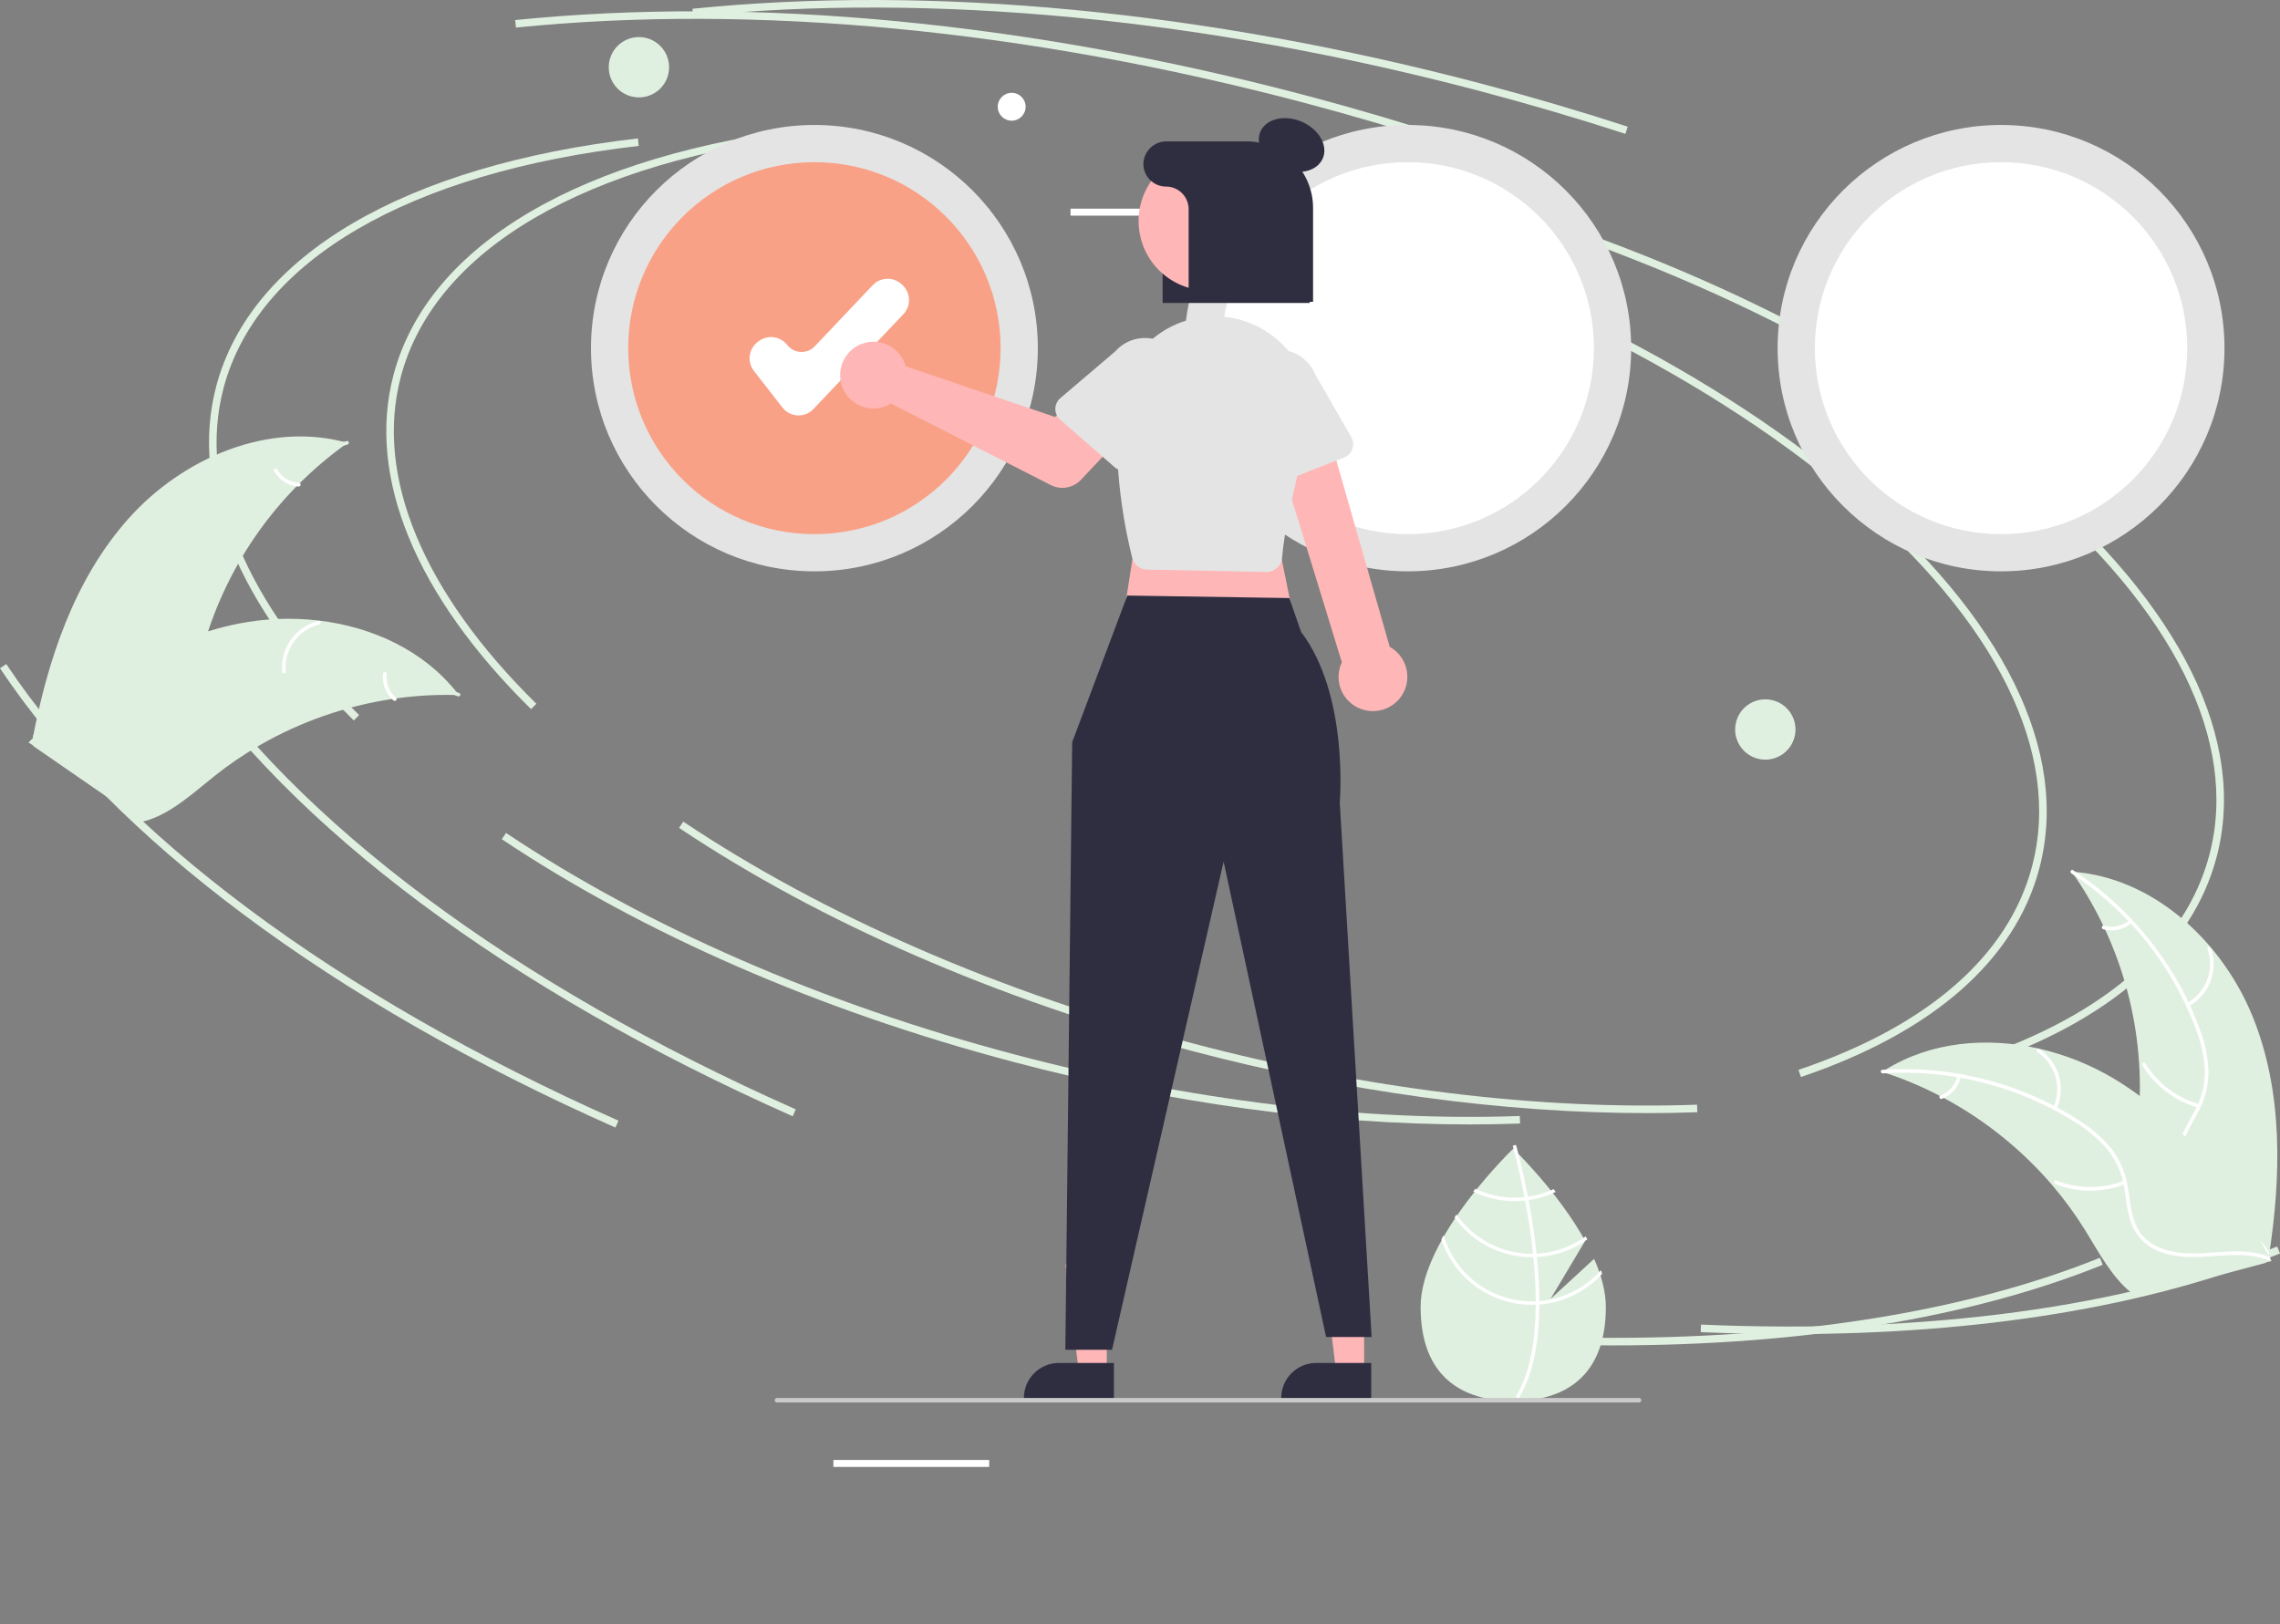 <svg width="320" height="228" viewBox="0 0 320 228" fill="none" xmlns="http://www.w3.org/2000/svg">
<rect x="0" y="0" width="320" height="228" fill="#808080" stroke="none"/>
<g clip-path="url(#clip0_154_4514)">
<path d="M74.538 99.547C58.305 83.572 51.449 66.906 55.232 52.62C60.087 34.286 81.656 21.61 114.409 17.842L114.53 18.894C82.234 22.609 60.993 35.001 56.256 52.891C52.574 66.794 59.33 83.096 75.281 98.793L74.538 99.547Z" fill="#E0F0E0"/>
<path d="M231.159 156.252C210.899 156.252 188.883 153.243 167.015 147.455C139.973 140.299 115.177 129.496 95.31 116.216L95.898 115.336C115.67 128.552 140.355 139.305 167.286 146.432C191.623 152.873 216.143 155.858 238.185 155.07L238.223 156.127C235.896 156.211 233.541 156.253 231.159 156.252Z" fill="#E0F0E0"/>
<path d="M277.638 149.597L277.299 148.594C295.418 142.47 306.751 132.605 310.073 120.063C314.295 104.121 305.123 85.62 284.245 67.97C263.262 50.23 233.003 35.51 199.042 26.522L199.313 25.499C233.422 34.526 263.828 49.322 284.929 67.162C306.136 85.091 315.429 103.974 311.096 120.334C307.68 133.235 296.11 143.354 277.638 149.597Z" fill="#E0F0E0"/>
<path d="M111.257 156.695C71.448 139.045 40.772 116.146 24.88 92.217L25.762 91.631C41.544 115.395 72.059 138.158 111.686 155.727L111.257 156.695Z" fill="#E0F0E0"/>
<path d="M251.224 187.272C247.118 187.272 242.941 187.18 238.695 186.997L238.74 185.94C270.43 187.311 298.39 183.52 319.604 174.974L320 175.956C301.495 183.41 277.908 187.272 251.224 187.272Z" fill="#E0F0E0"/>
<path d="M228.126 18.791C221.546 16.65 214.778 14.656 208.01 12.864C169.063 2.557 130.778 -1.102 97.292 2.284L97.186 1.23C130.796 -2.166 169.213 1.502 208.281 11.841C215.068 13.638 221.855 15.637 228.454 17.785L228.126 18.791Z" fill="#E0F0E0"/>
<path d="M49.658 101.134C33.425 85.159 26.569 68.494 30.352 54.207C35.207 35.874 56.777 23.198 89.529 19.43L89.65 20.481C57.354 24.197 36.113 36.588 31.376 54.478C27.694 68.382 34.45 84.683 50.401 100.38L49.658 101.134Z" fill="#E0F0E0"/>
<path d="M206.279 157.84C186.02 157.84 164.004 154.83 142.136 149.043C115.093 141.886 90.297 131.084 70.43 117.803L71.019 116.924C90.79 130.14 115.476 140.893 142.406 148.02C166.743 154.461 191.263 157.445 213.305 156.658L213.344 157.715C211.016 157.799 208.661 157.84 206.279 157.84Z" fill="#E0F0E0"/>
<path d="M252.758 151.184L252.419 150.182C270.538 144.058 281.872 134.192 285.193 121.651C289.415 105.708 280.243 87.208 259.366 69.557C238.382 51.817 208.123 37.097 174.162 28.11L174.433 27.087C208.543 36.114 238.949 50.91 260.049 68.749C281.256 86.678 290.549 105.562 286.217 121.922C282.8 134.823 271.23 144.941 252.758 151.184Z" fill="#E0F0E0"/>
<path d="M86.377 158.282C46.568 140.632 15.892 117.734 0 93.804L0.882 93.219C16.664 116.983 47.179 139.746 86.806 157.315L86.377 158.282Z" fill="#E0F0E0"/>
<path d="M226.344 188.859C222.238 188.859 218.061 188.768 213.815 188.585L213.86 187.527C245.55 188.899 273.51 185.108 294.724 176.562L295.12 177.544C276.615 184.998 253.028 188.859 226.344 188.859Z" fill="#E0F0E0"/>
<path d="M203.246 20.379C196.666 18.237 189.898 16.243 183.13 14.452C144.183 4.145 105.898 0.485 72.412 3.871L72.306 2.818C105.917 -0.579 144.333 3.089 183.401 13.429C190.188 15.225 196.975 17.225 203.574 19.373L203.246 20.379Z" fill="#E0F0E0"/>
<path d="M18.045 72.787C25.653 64.26 37.79 59.062 48.788 62.173C38.642 69.351 31.362 79.885 28.237 91.912C27.049 96.555 26.211 101.842 22.349 104.68C19.945 106.447 16.761 106.868 13.806 106.466C10.85 106.064 8.056 104.915 5.299 103.776L4.557 103.841C6.69 92.615 10.437 81.314 18.045 72.787Z" fill="#E0F0E0"/>
<path d="M48.754 62.411C39.559 64.636 31.299 69.702 25.147 76.888C23.796 78.411 22.693 80.138 21.879 82.004C21.145 83.849 20.918 85.856 21.223 87.817C21.47 89.651 21.935 91.499 21.731 93.361C21.613 94.313 21.295 95.229 20.798 96.049C20.3 96.87 19.635 97.576 18.846 98.121C16.915 99.531 14.592 100.163 12.299 100.702C9.753 101.3 7.099 101.882 5.023 103.573C4.772 103.778 4.468 103.376 4.72 103.171C8.33 100.229 13.349 100.607 17.344 98.469C19.208 97.472 20.783 95.907 21.166 93.759C21.5 91.881 21.022 89.975 20.756 88.12C20.431 86.211 20.579 84.252 21.186 82.413C21.902 80.511 22.937 78.745 24.246 77.189C27.137 73.641 30.568 70.57 34.413 68.087C38.787 65.229 43.617 63.14 48.694 61.911C49.009 61.835 49.066 62.336 48.754 62.411H48.754Z" fill="#E0F0E0"/>
<path d="M26.992 74.457C25.926 73.262 25.32 71.727 25.282 70.126C25.244 68.525 25.776 66.963 26.784 65.718C26.989 65.467 27.389 65.773 27.184 66.025C26.243 67.182 25.748 68.637 25.786 70.128C25.825 71.618 26.395 73.046 27.394 74.153C27.611 74.394 27.208 74.697 26.992 74.457Z" fill="#E0F0E0"/>
<path d="M20.975 86.903C24.242 87.12 27.472 86.098 30.019 84.041C30.271 83.837 30.574 84.239 30.322 84.442C27.668 86.578 24.305 87.635 20.906 87.402C20.582 87.379 20.653 86.881 20.975 86.903Z" fill="#E0F0E0"/>
<path d="M38.9 65.887C39.216 66.436 39.664 66.897 40.202 67.231C40.74 67.564 41.353 67.758 41.985 67.795C42.309 67.814 42.238 68.312 41.916 68.294C41.218 68.249 40.541 68.034 39.946 67.668C39.35 67.301 38.853 66.794 38.498 66.191C38.46 66.137 38.444 66.071 38.453 66.005C38.462 65.939 38.496 65.88 38.547 65.838C38.601 65.798 38.668 65.781 38.734 65.79C38.8 65.799 38.86 65.834 38.9 65.887L38.9 65.887Z" fill="white"/>
<path d="M64.399 97.573C64.197 97.567 63.994 97.561 63.789 97.559C61.063 97.496 58.336 97.656 55.636 98.034C55.427 98.06 55.215 98.09 55.007 98.122C48.512 99.104 42.255 101.283 36.556 104.549C34.289 105.85 32.124 107.322 30.081 108.952C27.259 111.203 24.378 113.868 21.075 115.022C20.731 115.146 20.381 115.249 20.024 115.33L4.693 104.74C4.67 104.699 4.645 104.661 4.622 104.619L3.99 104.224C4.09 104.133 4.195 104.04 4.294 103.949C4.352 103.895 4.413 103.845 4.47 103.791C4.51 103.756 4.549 103.722 4.583 103.688C4.596 103.677 4.609 103.665 4.62 103.657C4.654 103.623 4.688 103.596 4.719 103.566C5.306 103.046 5.897 102.529 6.493 102.016C6.495 102.013 6.495 102.013 6.501 102.012C11.004 98.058 15.96 94.652 21.266 91.865C21.425 91.784 21.587 91.7 21.753 91.623C24.148 90.422 26.638 89.418 29.197 88.623C30.599 88.191 32.022 87.831 33.461 87.544C37.181 86.808 40.993 86.662 44.757 87.111C52.262 88.007 59.397 91.292 64.048 97.124C64.167 97.273 64.283 97.42 64.399 97.573Z" fill="#E0F0E0"/>
<path d="M64.231 97.743C55.549 93.986 45.903 93.059 36.664 95.094C34.667 95.497 32.746 96.212 30.972 97.213C29.275 98.243 27.886 99.709 26.947 101.458C26.04 103.072 25.298 104.827 24.014 106.192C23.347 106.88 22.541 107.42 21.65 107.776C20.759 108.132 19.803 108.295 18.844 108.255C16.453 108.218 14.218 107.325 12.062 106.375C9.669 105.321 7.199 104.188 4.524 104.289C4.199 104.302 4.199 103.798 4.523 103.786C9.178 103.609 12.958 106.931 17.435 107.629C19.524 107.955 21.724 107.653 23.323 106.169C24.721 104.871 25.488 103.061 26.392 101.42C27.283 99.7 28.581 98.225 30.173 97.122C31.89 96.034 33.78 95.246 35.762 94.793C40.207 93.7 44.797 93.312 49.362 93.644C54.575 93.995 59.69 95.234 64.485 97.308C64.781 97.437 64.526 97.871 64.231 97.743H64.231Z" fill="#E0F0E0"/>
<path d="M39.6 94.264C39.469 92.668 39.909 91.077 40.843 89.776C41.777 88.475 43.143 87.548 44.697 87.161C45.012 87.084 45.147 87.569 44.832 87.646C43.384 88.004 42.111 88.868 41.244 90.081C40.377 91.295 39.973 92.778 40.104 94.263C40.132 94.586 39.628 94.585 39.6 94.264Z" fill="white"/>
<path d="M27.299 100.58C29.778 102.719 32.971 103.847 36.244 103.737C36.569 103.726 36.569 104.23 36.245 104.241C32.839 104.349 29.518 103.169 26.944 100.936C26.698 100.723 27.056 100.368 27.299 100.58Z" fill="#E0F0E0"/>
<path d="M54.269 94.588C54.191 95.216 54.27 95.854 54.5 96.444C54.729 97.034 55.102 97.557 55.584 97.968C55.831 98.178 55.474 98.533 55.228 98.324C54.697 97.868 54.287 97.29 54.032 96.638C53.777 95.987 53.685 95.284 53.765 94.589C53.767 94.523 53.794 94.46 53.841 94.413C53.888 94.366 53.951 94.339 54.017 94.337C54.084 94.337 54.148 94.364 54.195 94.411C54.242 94.458 54.269 94.522 54.269 94.588H54.269Z" fill="white"/>
<path d="M316.157 142.689C311.859 132.102 302.176 123.129 290.771 122.364C297.914 132.534 301.228 144.901 300.128 157.277C299.686 162.049 298.698 167.31 301.381 171.281C303.051 173.752 305.908 175.22 308.826 175.834C311.745 176.448 314.764 176.305 317.743 176.159L318.42 176.468C320.185 165.179 320.456 153.277 316.157 142.689Z" fill="#E0F0E0"/>
<path d="M290.723 122.599C298.635 127.785 304.712 135.331 308.089 144.165C308.85 146.054 309.308 148.051 309.447 150.083C309.518 152.066 309.057 154.032 308.111 155.777C307.262 157.422 306.202 159.006 305.768 160.828C305.559 161.764 305.551 162.734 305.743 163.674C305.936 164.613 306.325 165.502 306.885 166.28C308.23 168.257 310.205 169.633 312.184 170.911C314.38 172.33 316.684 173.769 318.07 176.06C318.238 176.337 318.659 176.061 318.492 175.783C316.08 171.799 311.227 170.468 308.183 167.113C306.762 165.547 305.805 163.544 306.167 161.393C306.483 159.512 307.574 157.877 308.448 156.22C309.396 154.531 309.916 152.636 309.962 150.7C309.927 148.668 309.547 146.657 308.837 144.752C307.307 140.439 305.108 136.393 302.321 132.763C299.163 128.602 295.316 125.012 290.947 122.148C290.677 121.971 290.454 122.423 290.723 122.599V122.599Z" fill="white"/>
<path d="M307.169 141.256C308.575 140.489 309.662 139.246 310.236 137.751C310.81 136.257 310.834 134.606 310.303 133.095C310.195 132.79 309.715 132.944 309.824 133.25C310.32 134.656 310.298 136.193 309.761 137.584C309.223 138.975 308.206 140.128 306.893 140.835C306.607 140.989 306.885 141.41 307.169 141.256Z" fill="white"/>
<path d="M308.652 155C305.501 154.107 302.804 152.059 301.097 149.265C300.928 148.989 300.507 149.265 300.675 149.542C302.457 152.445 305.269 154.571 308.549 155.493C308.862 155.581 308.963 155.087 308.652 155Z" fill="white"/>
<path d="M298.835 129.184C298.353 129.595 297.776 129.879 297.157 130.012C296.538 130.144 295.896 130.121 295.288 129.944C294.977 129.853 294.876 130.346 295.186 130.437C295.858 130.63 296.568 130.655 297.252 130.509C297.936 130.364 298.575 130.054 299.111 129.605C299.165 129.567 299.203 129.51 299.217 129.445C299.23 129.38 299.218 129.313 299.184 129.257C299.147 129.201 299.09 129.162 299.024 129.149C298.959 129.135 298.891 129.148 298.835 129.184H298.835Z" fill="white"/>
<path d="M264.166 150.459C264.359 150.521 264.552 150.584 264.746 150.651C267.334 151.508 269.849 152.574 272.264 153.838C272.453 153.933 272.642 154.032 272.827 154.132C278.614 157.239 283.774 161.394 288.045 166.384C289.742 168.372 291.286 170.485 292.662 172.707C294.563 175.775 296.38 179.253 299.104 181.449C299.385 181.681 299.681 181.896 299.989 182.092L317.989 177.27C318.025 177.239 318.062 177.211 318.097 177.18L318.825 177.02C318.762 176.9 318.694 176.778 318.631 176.658C318.594 176.589 318.554 176.52 318.518 176.451C318.493 176.405 318.467 176.359 318.447 176.316C318.438 176.301 318.43 176.285 318.422 176.274C318.402 176.231 318.378 176.193 318.359 176.155C317.982 175.468 317.598 174.783 317.21 174.1C317.209 174.095 317.209 174.095 317.204 174.092C314.292 168.856 310.769 163.983 306.71 159.576C306.587 159.446 306.463 159.312 306.332 159.184C304.48 157.248 302.472 155.466 300.33 153.857C299.154 152.98 297.935 152.162 296.676 151.408C293.42 149.466 289.879 148.048 286.183 147.205C278.813 145.527 270.989 146.224 264.648 150.154C264.485 150.254 264.327 150.354 264.166 150.459Z" fill="#E0F0E0"/>
<path d="M264.268 150.676C273.708 150.055 283.104 152.423 291.122 157.443C292.867 158.494 294.436 159.812 295.77 161.351C297.022 162.892 297.838 164.739 298.133 166.702C298.446 168.526 298.554 170.428 299.304 172.145C299.701 173.018 300.279 173.797 300.998 174.432C301.718 175.066 302.564 175.541 303.48 175.826C305.744 176.595 308.15 176.504 310.499 176.334C313.108 176.145 315.815 175.908 318.301 176.902C318.602 177.023 318.771 176.548 318.471 176.428C314.145 174.698 309.469 176.557 305.018 175.71C302.941 175.314 300.97 174.291 299.963 172.356C299.082 170.664 298.969 168.702 298.669 166.852C298.409 164.933 297.682 163.107 296.553 161.534C295.302 159.932 293.786 158.556 292.073 157.462C288.253 154.939 284.061 153.032 279.649 151.811C274.622 150.39 269.388 149.838 264.175 150.181C263.852 150.202 263.947 150.697 264.268 150.676V150.676Z" fill="white"/>
<path d="M288.636 155.675C289.296 154.216 289.415 152.57 288.973 151.03C288.531 149.491 287.557 148.159 286.223 147.272C285.952 147.094 285.662 147.505 285.933 147.684C287.176 148.508 288.084 149.749 288.493 151.183C288.902 152.617 288.784 154.15 288.161 155.505C288.026 155.8 288.501 155.968 288.636 155.675L288.636 155.675Z" fill="white"/>
<path d="M298.097 165.756C295.043 166.939 291.656 166.928 288.611 165.724C288.309 165.605 288.14 166.079 288.441 166.199C291.612 167.445 295.137 167.45 298.312 166.211C298.615 166.093 298.398 165.638 298.097 165.756V165.756Z" fill="white"/>
<path d="M274.711 151.052C274.573 151.669 274.284 152.243 273.869 152.722C273.455 153.2 272.928 153.568 272.336 153.793C272.032 153.907 272.25 154.362 272.552 154.248C273.204 153.997 273.786 153.59 274.245 153.062C274.704 152.535 275.027 151.903 275.185 151.222C275.205 151.159 275.201 151.09 275.172 151.03C275.144 150.971 275.094 150.924 275.033 150.9C274.97 150.877 274.901 150.881 274.84 150.909C274.78 150.938 274.733 150.989 274.711 151.052V151.052Z" fill="white"/>
<path d="M251.944 103.081C252.319 100.773 250.751 98.598 248.442 98.224C246.134 97.849 243.958 99.417 243.584 101.725C243.209 104.032 244.777 106.207 247.085 106.581C249.394 106.956 251.569 105.389 251.944 103.081Z" fill="#E0F0E0"/>
<path d="M89.673 13.673C92.012 13.673 93.908 11.778 93.908 9.44C93.908 7.101 92.012 5.206 89.673 5.206C87.334 5.206 85.438 7.101 85.438 9.44C85.438 11.778 87.334 13.673 89.673 13.673Z" fill="#E0F0E0"/>
<path d="M138.837 29.29H116.968V30.269H138.837V29.29Z" fill="white"/>
<path d="M172.119 29.29H150.25V30.269H172.119V29.29Z" fill="white"/>
<path d="M205.401 29.29H183.532V30.269H205.401V29.29Z" fill="white"/>
<path d="M138.837 204.941H116.968V205.92H138.837V204.941Z" fill="white"/>
<path d="M141.991 16.942C143.072 16.942 143.948 16.066 143.948 14.985C143.948 13.904 143.072 13.028 141.991 13.028C140.909 13.028 140.033 13.904 140.033 14.985C140.033 16.066 140.909 16.942 141.991 16.942Z" fill="white"/>
<g clip-path="url(#clip1_154_4514)">
<path d="M223.736 176.711L217.617 182.338L222.48 174.187C218.649 167.246 212.383 161.247 212.383 161.247C212.383 161.247 199.384 173.69 199.384 183.471C199.384 193.251 205.204 196.666 212.383 196.666C219.562 196.666 225.382 193.251 225.382 183.471C225.382 181.294 224.737 178.985 223.736 176.711Z" fill="#E0F0E0"/>
<path d="M216.044 182.643V183.125C216.015 188.729 215.069 193.102 213.213 196.18C213.187 196.226 213.158 196.269 213.132 196.314L212.924 196.187L212.726 196.063C214.785 192.739 215.514 188.039 215.54 183.151C215.542 182.994 215.545 182.834 215.542 182.674C215.535 180.605 215.408 178.512 215.205 176.478C215.191 176.321 215.174 176.161 215.158 176.001C214.876 173.318 214.47 170.755 214.054 168.528C214.025 168.371 213.994 168.213 213.963 168.058C213.244 164.292 212.511 161.564 212.343 160.96C212.324 160.886 212.312 160.846 212.31 160.836L212.537 160.772L212.539 160.769L212.769 160.705C212.771 160.714 212.812 160.85 212.879 161.103C213.134 162.048 213.798 164.614 214.45 167.998C214.479 168.151 214.51 168.309 214.539 168.466C214.878 170.273 215.21 172.292 215.473 174.411C215.54 174.944 215.6 175.469 215.652 175.987C215.671 176.147 215.688 176.306 215.702 176.464C215.922 178.662 216.036 180.722 216.044 182.643Z" fill="white"/>
<path d="M214.451 167.999C214.291 168.02 214.128 168.042 213.963 168.058C213.516 168.105 213.066 168.128 212.616 168.128C210.698 168.13 208.804 167.703 207.074 166.877C206.974 167.003 206.873 167.13 206.771 167.259C208.591 168.147 210.59 168.607 212.616 168.605C213.096 168.605 213.576 168.58 214.054 168.529C214.217 168.512 214.379 168.491 214.539 168.467C215.86 168.277 217.145 167.889 218.349 167.314C218.247 167.182 218.146 167.053 218.048 166.927C216.909 167.459 215.696 167.82 214.451 167.999Z" fill="white"/>
<path d="M215.652 175.987C215.487 175.996 215.322 176.001 215.158 176.001C215.107 176.003 215.055 176.003 215.005 176.003C212.927 176.003 210.88 175.501 209.038 174.54C207.196 173.579 205.614 172.187 204.427 170.483C204.331 170.624 204.236 170.765 204.143 170.908C205.38 172.632 207.011 174.037 208.899 175.006C210.788 175.975 212.881 176.481 215.005 176.481C215.072 176.481 215.139 176.481 215.205 176.478C215.373 176.476 215.537 176.471 215.702 176.464C218.253 176.333 220.712 175.472 222.785 173.982C222.709 173.841 222.632 173.7 222.554 173.559C220.539 175.022 218.14 175.866 215.652 175.987Z" fill="white"/>
<path d="M216.044 182.643C215.877 182.657 215.709 182.667 215.542 182.674C215.363 182.681 215.184 182.686 215.005 182.686C212.212 182.683 209.496 181.776 207.263 180.102C205.03 178.427 203.399 176.075 202.616 173.397C202.509 173.59 202.401 173.781 202.298 173.975C203.181 176.646 204.884 178.972 207.165 180.621C209.446 182.271 212.189 183.16 215.005 183.163C215.184 183.163 215.363 183.161 215.54 183.151C215.709 183.147 215.877 183.137 216.044 183.125C219.422 182.861 222.573 181.325 224.859 178.827C224.809 178.65 224.751 178.476 224.694 178.299C222.486 180.816 219.383 182.374 216.044 182.643Z" fill="white"/>
<path d="M114.302 80.202C131.621 80.202 145.661 66.175 145.661 48.872C145.661 31.569 131.621 17.543 114.302 17.543C96.984 17.543 82.944 31.569 82.944 48.872C82.944 66.175 96.984 80.202 114.302 80.202Z" fill="#E4E4E4"/>
<path d="M114.302 74.981C128.735 74.981 140.435 63.291 140.435 48.872C140.435 34.453 128.735 22.764 114.302 22.764C99.87 22.764 88.17 34.453 88.17 48.872C88.17 63.291 99.87 74.981 114.302 74.981Z" fill="#F9A186"/>
<path d="M197.576 80.202C214.895 80.202 228.935 66.175 228.935 48.872C228.935 31.569 214.895 17.543 197.576 17.543C180.257 17.543 166.218 31.569 166.218 48.872C166.218 66.175 180.257 80.202 197.576 80.202Z" fill="#E4E4E4"/>
<path d="M197.576 74.981C212.009 74.981 223.708 63.291 223.708 48.872C223.708 34.453 212.009 22.764 197.576 22.764C183.144 22.764 171.444 34.453 171.444 48.872C171.444 63.291 183.144 74.981 197.576 74.981Z" fill="white"/>
<path d="M280.851 80.202C298.169 80.202 312.209 66.175 312.209 48.872C312.209 31.569 298.169 17.543 280.851 17.543C263.532 17.543 249.492 31.569 249.492 48.872C249.492 66.175 263.532 80.202 280.851 80.202Z" fill="#E4E4E4"/>
<path d="M280.851 74.981C295.283 74.981 306.983 63.291 306.983 48.872C306.983 34.453 295.283 22.764 280.851 22.764C266.418 22.764 254.719 34.453 254.719 48.872C254.719 63.291 266.418 74.981 280.851 74.981Z" fill="white"/>
<path d="M112.082 58.314C112.035 58.314 111.988 58.313 111.942 58.31C111.528 58.29 111.124 58.181 110.757 57.991C110.39 57.8 110.068 57.532 109.814 57.206L105.806 52.057C105.339 51.456 105.13 50.695 105.224 49.94C105.319 49.185 105.709 48.498 106.309 48.031L106.454 47.919C107.055 47.452 107.817 47.243 108.573 47.338C109.328 47.432 110.016 47.822 110.484 48.422C110.71 48.712 110.996 48.95 111.322 49.12C111.649 49.289 112.008 49.386 112.376 49.404C112.743 49.422 113.11 49.36 113.452 49.223C113.793 49.086 114.101 48.877 114.354 48.61L122.494 40.026C122.753 39.753 123.064 39.533 123.408 39.379C123.753 39.226 124.124 39.142 124.501 39.131C124.878 39.121 125.253 39.185 125.606 39.32C125.958 39.455 126.28 39.657 126.554 39.917L126.687 40.042C127.239 40.566 127.562 41.287 127.582 42.048C127.603 42.808 127.32 43.546 126.796 44.098L114.166 57.418C113.898 57.701 113.575 57.926 113.216 58.08C112.858 58.234 112.472 58.314 112.082 58.314Z" fill="white"/>
<path d="M183.814 42.529H163.173V24.595C163.195 23.484 163.656 22.427 164.455 21.656C165.255 20.885 166.329 20.462 167.44 20.48H174.301C179.546 20.48 183.814 24.595 183.814 29.653V42.529Z" fill="#2F2E41"/>
<path d="M191.455 192.6L187.537 192.6L185.672 177.5L191.455 177.501L191.455 192.6Z" fill="#FFB6B6"/>
<path d="M192.454 196.395L179.82 196.394V196.235C179.82 194.932 180.338 193.682 181.26 192.761C182.182 191.839 183.433 191.322 184.737 191.322H184.738L192.454 191.322L192.454 196.395Z" fill="#2F2E41"/>
<path d="M155.339 192.6L151.421 192.6L149.557 177.5L155.34 177.501L155.339 192.6Z" fill="#FFB6B6"/>
<path d="M156.338 196.395L143.704 196.394V196.235C143.704 194.932 144.222 193.682 145.145 192.761C146.067 191.839 147.318 191.322 148.622 191.322H148.622L156.339 191.322L156.338 196.395Z" fill="#2F2E41"/>
<path d="M160.071 71.293L157.514 87.578L181.804 87.897L178.608 72.251L160.071 71.293Z" fill="#FFB6B6"/>
<path d="M158.219 83.601L150.482 104.182L149.523 189.472H156.075L171.736 120.946L186.119 187.683H192.511L188.036 112.644C188.036 112.644 189.356 97.583 182.603 88.695L180.959 83.951L158.219 83.601Z" fill="#2F2E41"/>
<path d="M191.403 99.645C190.726 99.461 190.099 99.131 189.564 98.678C189.029 98.225 188.6 97.661 188.307 97.025C188.014 96.388 187.865 95.696 187.869 94.995C187.873 94.295 188.03 93.604 188.33 92.971L177.997 59.313L185.598 57.807L195.049 90.8C196.079 91.374 196.863 92.306 197.252 93.42C197.641 94.533 197.607 95.75 197.158 96.84C196.709 97.931 195.874 98.818 194.814 99.335C193.753 99.852 192.539 99.962 191.403 99.645H191.403Z" fill="#FFB6B6"/>
<path d="M177.727 80.286L160.984 79.963C160.505 79.953 160.043 79.786 159.668 79.489C159.293 79.191 159.027 78.779 158.909 78.316C158.011 74.765 156.036 65.512 157.084 56.295C157.291 54.51 157.854 52.784 158.74 51.22C159.626 49.656 160.817 48.285 162.242 47.189C163.668 46.092 165.299 45.293 167.04 44.838C168.78 44.382 170.594 44.28 172.374 44.538C174.252 44.806 176.053 45.469 177.656 46.481C179.26 47.494 180.632 48.834 181.681 50.413C182.73 51.993 183.433 53.776 183.744 55.646C184.055 57.516 183.966 59.43 183.484 61.264C181.377 69.26 180.186 74.981 179.946 78.268C179.91 78.743 179.72 79.194 179.404 79.551C179.088 79.908 178.664 80.151 178.196 80.245C178.057 80.273 177.916 80.287 177.774 80.287C177.758 80.287 177.743 80.287 177.727 80.286Z" fill="#E4E4E4"/>
<path d="M126.867 50.721C126.967 50.946 127.05 51.179 127.114 51.418L148.072 58.533L152.122 54.998L158.26 60.407L151.7 67.361C151.17 67.923 150.472 68.297 149.71 68.429C148.949 68.561 148.165 68.442 147.477 68.091L125.05 56.646C124.239 57.143 123.296 57.381 122.346 57.33C121.396 57.278 120.484 56.939 119.732 56.357C118.979 55.775 118.422 54.978 118.135 54.072C117.847 53.166 117.842 52.193 118.121 51.285C118.399 50.376 118.948 49.573 119.695 48.983C120.441 48.394 121.349 48.045 122.299 47.984C123.248 47.923 124.194 48.152 125.01 48.641C125.826 49.13 126.473 49.855 126.867 50.721V50.721Z" fill="#FFB6B6"/>
<path d="M148.116 57.398C148.118 57.11 148.182 56.825 148.304 56.564C148.425 56.302 148.602 56.07 148.822 55.883L156.496 49.352C157.467 48.24 158.84 47.559 160.313 47.457C161.787 47.355 163.241 47.841 164.356 48.808C165.471 49.776 166.157 51.146 166.263 52.618C166.368 54.09 165.885 55.543 164.92 56.66L159.455 65.162C159.299 65.405 159.093 65.611 158.85 65.767C158.607 65.922 158.333 66.024 158.047 66.064C157.761 66.105 157.47 66.083 157.194 66.001C156.917 65.919 156.661 65.779 156.444 65.589L148.803 58.922C148.586 58.732 148.412 58.498 148.293 58.235C148.175 57.972 148.114 57.687 148.116 57.398Z" fill="#E4E4E4"/>
<path d="M177.534 67.838C177.279 67.704 177.055 67.517 176.879 67.288C176.703 67.06 176.578 66.796 176.513 66.515L174.244 56.702C173.704 55.329 173.731 53.798 174.319 52.444C174.906 51.09 176.008 50.025 177.381 49.482C178.754 48.938 180.286 48.961 181.643 49.544C182.999 50.128 184.068 51.226 184.616 52.596L189.653 61.358C189.797 61.608 189.885 61.886 189.912 62.173C189.938 62.46 189.903 62.749 189.807 63.022C189.711 63.294 189.558 63.542 189.358 63.75C189.158 63.957 188.915 64.119 188.646 64.225L179.204 67.931C178.936 68.036 178.648 68.083 178.359 68.067C178.071 68.051 177.79 67.973 177.534 67.838Z" fill="#E4E4E4"/>
<path d="M185.657 22.232C186.432 20.419 185.099 18.112 182.679 17.079C180.259 16.046 177.669 16.679 176.893 18.492C176.118 20.305 177.451 22.613 179.871 23.645C182.291 24.678 184.881 24.045 185.657 22.232Z" fill="#2F2E41"/>
<path d="M178.15 35.71C180.738 30.979 178.998 25.047 174.262 22.46C169.527 19.874 163.589 21.613 161 26.344C158.412 31.076 160.152 37.008 164.888 39.594C169.623 42.18 175.561 40.442 178.15 35.71Z" fill="#FFB6B6"/>
<path d="M174.936 19.845H163.758C162.939 19.834 162.146 20.134 161.538 20.683C160.93 21.232 160.553 21.991 160.481 22.806C160.452 23.24 160.513 23.675 160.659 24.084C160.805 24.493 161.034 24.868 161.331 25.185C161.628 25.502 161.987 25.755 162.386 25.928C162.785 26.101 163.215 26.19 163.65 26.19C164.492 26.19 165.3 26.524 165.895 27.119C166.491 27.714 166.825 28.521 166.825 29.363V42.37H184.29V29.19C184.29 27.963 184.048 26.748 183.578 25.614C183.108 24.48 182.419 23.45 181.55 22.582C180.682 21.715 179.651 21.026 178.516 20.556C177.381 20.087 176.165 19.845 174.936 19.845Z" fill="#2F2E41"/>
<path d="M230.037 196.872H109.053C108.969 196.872 108.888 196.838 108.829 196.779C108.769 196.719 108.736 196.638 108.736 196.554C108.736 196.47 108.769 196.389 108.829 196.33C108.888 196.27 108.969 196.237 109.053 196.237H230.037C230.121 196.237 230.202 196.27 230.261 196.33C230.321 196.389 230.354 196.47 230.354 196.554C230.354 196.638 230.321 196.719 230.261 196.779C230.202 196.838 230.121 196.872 230.037 196.872Z" fill="#CACACA"/>
</g>
</g>
<defs>
<clipPath id="clip0_154_4514">
<rect width="320" height="228" fill="white"/>
</clipPath>
<clipPath id="clip1_154_4514">
<rect width="229.265" height="180.288" fill="white" transform="translate(82.944 16.583)"/>
</clipPath>
</defs>
</svg>
